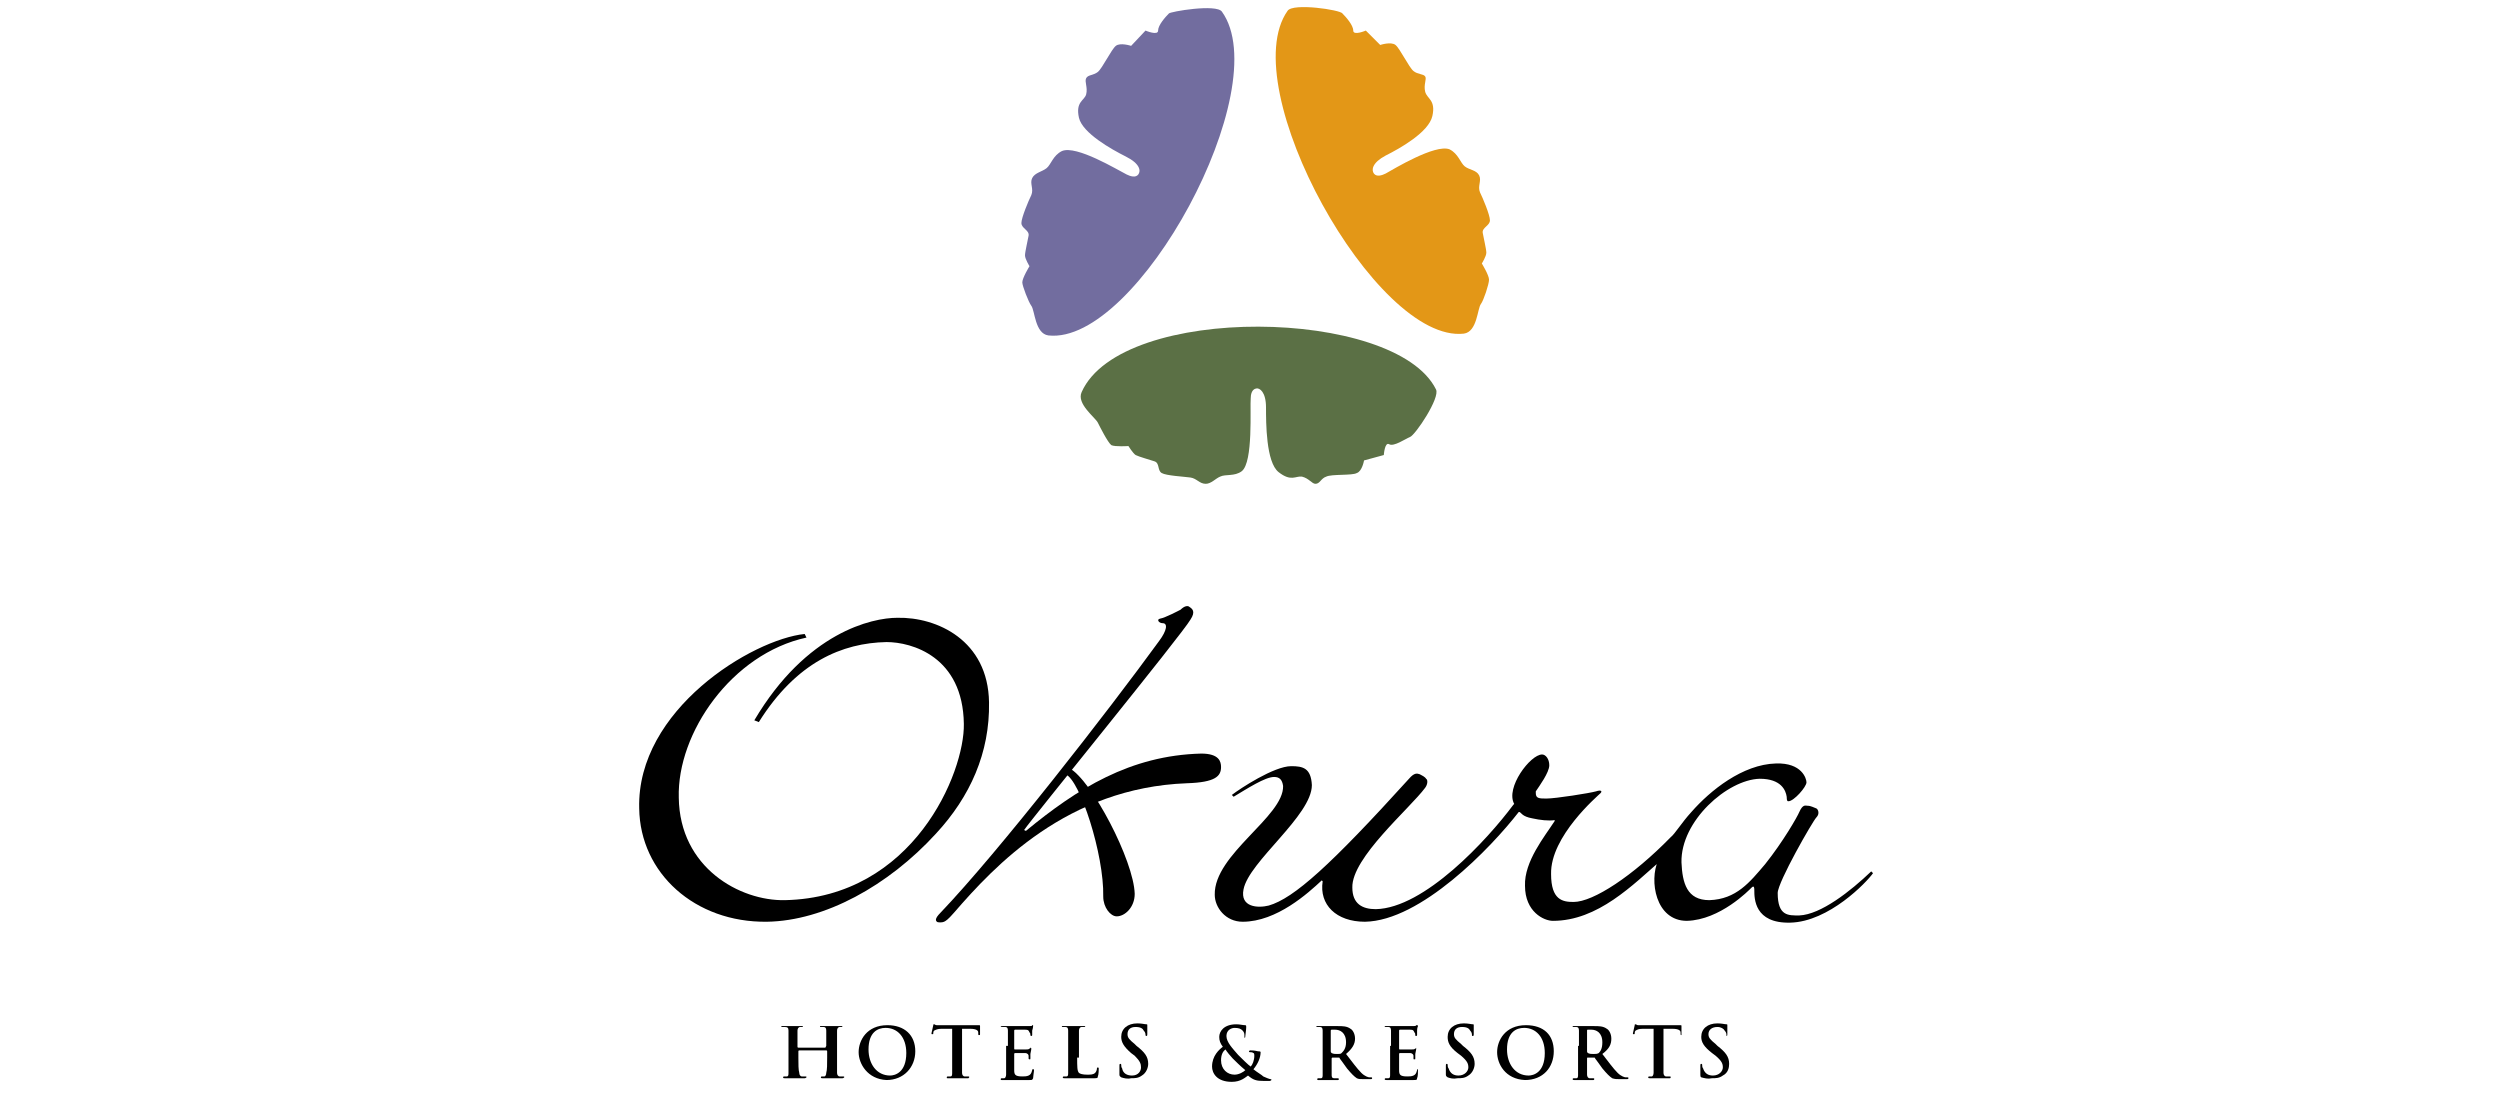 <svg width="139" height="62" viewBox="0 0 139 62" fill="none" xmlns="http://www.w3.org/2000/svg">
<g clip-path="url(#clip0_7001_29450)">
<path d="M44.84 35.449C40.69 36.349 37.64 40.749 37.74 44.349C37.79 48.249 41.14 50.099 43.64 50.049C50.79 49.899 53.64 42.949 53.59 40.249C53.54 36.499 50.69 35.699 49.29 35.699C46.84 35.749 44.29 36.799 42.19 40.149L41.94 40.049C44.84 35.149 48.49 34.349 49.89 34.349C52.09 34.299 54.94 35.599 54.99 39.049C55.04 41.849 53.94 44.299 52.04 46.349C49.39 49.249 45.84 51.199 42.64 51.249C38.64 51.299 35.59 48.549 35.54 44.949C35.39 39.449 41.84 35.549 44.74 35.249L44.84 35.449Z" fill="black"/>
<path d="M65.64 33.899C65.84 33.699 66.04 33.649 66.14 33.749C66.29 33.849 66.49 33.999 66.19 34.449C65.74 35.249 57.34 45.549 56.94 46.149L57.04 46.199C59.89 43.849 62.84 41.999 66.79 41.899C67.79 41.899 67.89 42.349 67.89 42.649C67.89 43.149 67.59 43.499 65.99 43.549C59.34 43.799 55.29 48.149 53.04 50.749C52.69 51.149 52.59 51.199 52.49 51.249C52.39 51.299 52.14 51.299 52.09 51.249C52.04 51.199 51.94 51.099 52.29 50.749C55.54 47.349 61.64 39.499 64.44 35.649C64.89 35.049 64.94 34.649 64.64 34.649C64.44 34.649 64.29 34.449 64.49 34.399C64.79 34.349 65.54 33.949 65.64 33.899Z" fill="black"/>
<path d="M59.24 43.049C60.04 43.349 61.39 47.499 61.34 49.849C61.34 50.449 61.74 50.949 62.09 50.949C62.54 50.949 63.09 50.449 63.09 49.699C63.04 47.849 60.69 43.349 59.44 42.699L59.24 43.049Z" fill="black"/>
<path d="M92.19 47.849C91.69 48.949 92.04 51.199 93.79 51.199C95.64 51.149 97.24 49.499 97.39 49.349C97.54 49.199 97.54 49.399 97.54 49.499C97.54 49.949 97.54 51.349 99.54 51.299C101.69 51.249 103.79 49.049 104.14 48.549L104.04 48.449C102.89 49.549 101.24 50.849 100.04 50.899C99.44 50.899 98.84 50.949 98.84 49.649C98.84 49.049 100.79 45.649 100.99 45.449C101.19 45.249 101.09 44.999 100.99 44.949C100.84 44.899 100.69 44.799 100.49 44.799C100.39 44.799 100.24 44.699 100.04 45.149C99.94 45.399 99.14 46.799 98.14 48.049C97.29 49.049 96.54 49.999 95.04 50.049C93.79 50.049 93.54 49.099 93.49 47.949C93.44 45.649 96.04 43.349 97.84 43.299C99.04 43.299 99.29 43.949 99.34 44.299C99.34 44.549 99.39 44.549 99.44 44.549C99.74 44.549 100.44 43.749 100.44 43.499C100.44 43.299 100.19 42.399 98.74 42.449C96.89 42.499 95.09 43.949 94.04 45.149C93.49 45.749 93.14 46.349 92.89 46.549C90.79 48.699 88.59 50.149 87.49 50.149C86.89 50.149 86.24 50.049 86.24 48.599C86.19 46.499 88.84 44.249 88.99 44.099C89.09 43.999 89.04 43.899 88.74 43.999C88.39 44.099 86.49 44.399 85.99 44.399C85.59 44.399 85.39 44.399 85.39 44.099V43.999C85.59 43.699 86.14 42.949 86.14 42.549C86.14 42.199 85.94 41.949 85.74 41.949C85.09 41.949 83.69 43.799 84.19 44.699L84.14 44.749C82.69 46.699 79.19 50.499 76.49 50.549C75.74 50.549 75.19 50.249 75.19 49.349C75.14 47.699 78.39 44.949 79.24 43.799C79.39 43.599 79.39 43.349 79.29 43.299C79.24 43.199 79.04 43.099 78.94 43.049C78.79 42.999 78.64 42.949 78.34 43.299C73.99 48.099 71.94 49.949 70.54 50.349C69.94 50.499 68.94 50.449 69.14 49.449C69.44 47.899 72.94 45.349 72.94 43.649C72.89 42.699 72.44 42.599 71.79 42.599C70.84 42.599 68.94 43.849 68.49 44.199L68.59 44.299C69.34 43.849 70.34 43.199 70.84 43.199C71.14 43.199 71.29 43.349 71.34 43.699C71.39 45.399 67.49 47.499 67.54 49.749C67.54 50.449 68.14 51.249 69.09 51.249C70.99 51.249 72.74 49.649 73.49 48.949L73.54 48.999C73.34 50.299 74.29 51.249 75.89 51.249C78.99 51.199 82.89 47.149 84.44 45.149H84.49C84.59 45.199 84.64 45.399 85.19 45.499C85.64 45.599 86.09 45.649 86.44 45.599V45.649C85.89 46.499 84.74 47.899 84.79 49.249C84.79 50.699 85.84 51.199 86.34 51.199C88.84 51.199 90.79 49.199 92.39 47.799L92.19 47.849Z" fill="black"/>
<path d="M67.94 0.65C70.99 4.9 63.24 19.2 58.29 18.65C57.54 18.55 57.54 17.25 57.34 17C57.19 16.8 56.84 15.9 56.84 15.7C56.84 15.45 57.24 14.8 57.24 14.8C57.24 14.8 56.99 14.4 56.99 14.2C56.99 14 57.14 13.4 57.19 13.1C57.24 12.8 56.79 12.7 56.79 12.4C56.79 12.1 57.19 11.15 57.34 10.85C57.49 10.5 57.24 10.2 57.39 9.9C57.54 9.6 57.94 9.55 58.19 9.35C58.44 9.15 58.54 8.65 59.04 8.4C59.84 8.05 62.14 9.45 62.64 9.7C62.84 9.8 63.14 9.9 63.29 9.7C63.44 9.5 63.39 9.1 62.59 8.7C61.79 8.3 60.19 7.4 59.99 6.55C59.79 5.65 60.29 5.6 60.39 5.25C60.49 4.85 60.29 4.55 60.39 4.35C60.49 4.15 60.79 4.2 61.04 4C61.29 3.8 61.79 2.75 62.04 2.55C62.29 2.35 62.89 2.55 62.89 2.55L63.69 1.7C63.69 1.7 64.39 2 64.39 1.7C64.39 1.4 64.79 0.95 64.99 0.75C65.04 0.65 67.64 0.2 67.94 0.65Z" fill="#726D9F"/>
<path d="M71.59 0.6C68.59 4.85 76.49 19.1 81.39 18.55C82.14 18.45 82.14 17.15 82.34 16.9C82.49 16.7 82.79 15.8 82.79 15.55C82.79 15.3 82.39 14.65 82.39 14.65C82.39 14.65 82.64 14.25 82.64 14.05C82.64 13.85 82.49 13.25 82.44 12.95C82.39 12.65 82.84 12.55 82.84 12.25C82.84 11.95 82.44 11 82.29 10.7C82.14 10.35 82.39 10.05 82.24 9.75C82.09 9.45 81.69 9.45 81.44 9.25C81.19 9.05 81.09 8.55 80.59 8.3C79.79 8 77.49 9.4 77.04 9.65C76.84 9.75 76.54 9.85 76.39 9.65C76.24 9.45 76.29 9.05 77.04 8.65C77.84 8.25 79.44 7.35 79.64 6.45C79.84 5.55 79.34 5.5 79.24 5.1C79.14 4.7 79.34 4.4 79.24 4.25C79.14 4.1 78.84 4.15 78.59 3.95C78.34 3.75 77.84 2.7 77.59 2.5C77.34 2.3 76.74 2.5 76.74 2.5L75.94 1.7C75.94 1.7 75.24 2 75.24 1.7C75.24 1.4 74.84 0.95 74.64 0.75C74.54 0.55 71.89 0.15 71.59 0.6Z" fill="#E39717"/>
<path d="M79.84 21.65C77.59 17.1 62.34 16.85 60.14 21.8C59.84 22.45 60.89 23.2 61.04 23.5C61.14 23.7 61.59 24.6 61.79 24.75C61.99 24.85 62.74 24.8 62.74 24.8C62.74 24.8 62.99 25.2 63.14 25.3C63.34 25.4 63.89 25.55 64.19 25.65C64.49 25.75 64.34 26.15 64.59 26.3C64.84 26.45 65.84 26.5 66.19 26.55C66.54 26.6 66.69 26.9 67.04 26.9C67.34 26.9 67.59 26.6 67.84 26.5C68.14 26.35 68.64 26.5 69.04 26.2C69.69 25.7 69.49 22.65 69.54 22.15C69.54 21.95 69.59 21.65 69.84 21.6C70.04 21.55 70.39 21.8 70.39 22.65C70.39 23.5 70.39 25.7 71.09 26.25C71.79 26.8 72.04 26.45 72.39 26.5C72.79 26.6 72.94 26.9 73.14 26.9C73.39 26.9 73.44 26.6 73.74 26.5C74.04 26.35 75.19 26.45 75.44 26.3C75.74 26.2 75.84 25.6 75.84 25.6L76.94 25.3C76.94 25.3 76.99 24.55 77.24 24.7C77.49 24.85 78.14 24.4 78.39 24.3C78.69 24.2 80.09 22.1 79.84 21.65Z" fill="#5B7045"/>
<path d="M45.89 58.251L45.94 58.151C45.94 57.551 45.94 57.451 45.94 57.301C45.94 57.151 45.89 57.101 45.79 57.101C45.74 57.101 45.69 57.101 45.64 57.101C45.59 57.101 45.59 57.101 45.59 57.051C45.59 57.051 45.59 57.051 45.69 57.051C45.89 57.051 46.14 57.051 46.24 57.051C46.34 57.051 46.59 57.051 46.74 57.051C46.79 57.051 46.84 57.051 46.84 57.051C46.84 57.101 46.79 57.101 46.79 57.101C46.74 57.101 46.74 57.101 46.69 57.101C46.59 57.101 46.54 57.201 46.54 57.301C46.54 57.401 46.54 57.551 46.54 58.151V58.801C46.54 59.151 46.54 59.501 46.54 59.651C46.54 59.751 46.59 59.851 46.69 59.851C46.74 59.851 46.84 59.851 46.89 59.851C46.94 59.851 46.94 59.851 46.94 59.901C46.94 59.901 46.89 59.951 46.84 59.951C46.59 59.951 46.34 59.951 46.24 59.951C46.14 59.951 45.89 59.951 45.74 59.951C45.69 59.951 45.64 59.951 45.64 59.901C45.64 59.901 45.64 59.851 45.69 59.851C45.74 59.851 45.79 59.851 45.84 59.851C45.89 59.851 45.94 59.751 45.94 59.651C45.99 59.501 45.99 59.151 45.99 58.801V58.451C45.99 58.451 45.99 58.401 45.94 58.401H44.44C44.44 58.401 44.39 58.401 44.39 58.451V58.801C44.39 59.151 44.39 59.501 44.44 59.651C44.44 59.751 44.49 59.851 44.59 59.851C44.64 59.851 44.74 59.851 44.79 59.851C44.84 59.851 44.84 59.851 44.84 59.901C44.84 59.901 44.79 59.951 44.74 59.951C44.49 59.951 44.24 59.951 44.14 59.951C44.04 59.951 43.79 59.951 43.64 59.951C43.59 59.951 43.54 59.951 43.54 59.901C43.54 59.901 43.54 59.851 43.59 59.851C43.64 59.851 43.69 59.851 43.74 59.851C43.84 59.851 43.84 59.751 43.84 59.651C43.84 59.501 43.84 59.151 43.84 58.801V58.151C43.84 57.551 43.84 57.451 43.84 57.301C43.84 57.151 43.79 57.101 43.64 57.101C43.59 57.101 43.54 57.101 43.49 57.101C43.44 57.101 43.44 57.101 43.44 57.051C43.44 57.051 43.49 57.051 43.54 57.051C43.74 57.051 43.99 57.051 44.09 57.051C44.19 57.051 44.44 57.051 44.59 57.051C44.64 57.051 44.64 57.051 44.64 57.051C44.64 57.101 44.64 57.101 44.59 57.101C44.54 57.101 44.54 57.101 44.49 57.101C44.39 57.101 44.34 57.201 44.34 57.301C44.34 57.401 44.34 57.551 44.34 58.151V58.201C44.34 58.201 44.34 58.251 44.39 58.251H45.89Z" fill="black"/>
<path d="M47.74 58.5C47.74 57.85 48.19 57 49.34 57C50.29 57 50.89 57.55 50.89 58.45C50.89 59.35 50.24 60.05 49.29 60.05C48.24 60 47.74 59.15 47.74 58.5ZM50.39 58.55C50.39 57.65 49.89 57.15 49.24 57.15C48.79 57.15 48.29 57.4 48.29 58.35C48.29 59.15 48.74 59.8 49.49 59.8C49.74 59.8 50.39 59.65 50.39 58.55Z" fill="black"/>
<path d="M52.94 57.201H52.34C52.14 57.201 52.04 57.251 51.94 57.301C51.89 57.351 51.89 57.401 51.89 57.451C51.89 57.501 51.89 57.501 51.84 57.501C51.79 57.501 51.79 57.501 51.79 57.451C51.79 57.401 51.89 57.051 51.89 57.001C51.89 56.951 51.89 56.951 51.94 56.951C51.99 56.951 51.99 57.001 52.09 57.001C52.19 57.001 52.34 57.001 52.49 57.001H54.04C54.19 57.001 54.24 57.001 54.34 57.001C54.39 57.001 54.44 57.001 54.44 57.001C54.49 57.001 54.49 57.001 54.49 57.051C54.49 57.151 54.49 57.401 54.49 57.501C54.49 57.551 54.49 57.551 54.44 57.551C54.39 57.551 54.39 57.551 54.39 57.451V57.401C54.39 57.301 54.29 57.201 53.94 57.201H53.49V58.801C53.49 59.151 53.49 59.501 53.49 59.651C53.49 59.751 53.54 59.851 53.64 59.851C53.69 59.851 53.79 59.851 53.84 59.851C53.89 59.851 53.89 59.851 53.89 59.901L53.84 59.951C53.54 59.951 53.34 59.951 53.19 59.951C53.09 59.951 52.84 59.951 52.69 59.951C52.64 59.951 52.64 59.951 52.64 59.901C52.64 59.901 52.64 59.851 52.69 59.851C52.74 59.851 52.79 59.851 52.84 59.851C52.94 59.851 52.94 59.751 52.94 59.651C52.94 59.501 52.94 59.151 52.94 58.801V57.201Z" fill="black"/>
<path d="M56.04 58.15C56.04 57.55 56.04 57.45 56.04 57.3C56.04 57.15 55.99 57.1 55.89 57.1C55.84 57.1 55.79 57.1 55.74 57.1C55.69 57.1 55.64 57.1 55.64 57.05C55.64 57.05 55.69 57.05 55.74 57.05C55.84 57.05 55.94 57.05 56.04 57.05C56.14 57.05 56.24 57.05 56.29 57.05C56.39 57.05 57.19 57.05 57.24 57.05C57.34 57.05 57.39 57.05 57.39 57C57.44 57 57.44 57 57.44 57C57.44 57 57.44 57 57.44 57.05C57.44 57.05 57.44 57.15 57.39 57.3C57.39 57.35 57.39 57.5 57.39 57.55C57.39 57.55 57.39 57.6 57.34 57.6C57.34 57.6 57.29 57.6 57.29 57.55C57.29 57.5 57.29 57.45 57.24 57.4C57.19 57.3 57.19 57.25 56.99 57.25C56.94 57.25 56.49 57.25 56.44 57.25C56.44 57.25 56.39 57.25 56.39 57.3V58.3C56.39 58.35 56.39 58.35 56.44 58.35C56.54 58.35 56.99 58.35 57.04 58.35C57.14 58.35 57.19 58.35 57.24 58.3C57.29 58.3 57.29 58.25 57.29 58.25C57.29 58.25 57.34 58.25 57.34 58.3C57.34 58.3 57.34 58.4 57.29 58.6C57.29 58.7 57.29 58.85 57.29 58.85C57.29 58.9 57.29 58.9 57.24 58.9C57.24 58.9 57.19 58.9 57.19 58.85C57.19 58.8 57.19 58.75 57.19 58.7C57.19 58.65 57.14 58.55 56.99 58.55C56.89 58.55 56.54 58.55 56.44 58.55C56.44 58.55 56.39 58.55 56.39 58.6V58.9C56.39 59.05 56.39 59.4 56.39 59.5C56.39 59.75 56.44 59.85 56.84 59.85C56.94 59.85 57.09 59.85 57.19 59.8C57.29 59.75 57.34 59.7 57.39 59.5C57.39 59.45 57.39 59.45 57.44 59.45C57.49 59.45 57.49 59.45 57.49 59.5C57.49 59.6 57.44 59.85 57.44 59.95C57.39 60.05 57.39 60.05 57.24 60.05C56.94 60.05 56.74 60.05 56.59 60.05C56.44 60.05 56.29 60.05 56.19 60.05C56.14 60.05 56.04 60.05 55.94 60.05C55.84 60.05 55.74 60.05 55.69 60.05C55.64 60.05 55.64 60.05 55.64 60C55.64 60 55.64 59.95 55.69 59.95C55.74 59.95 55.79 59.95 55.84 59.95C55.89 59.95 55.94 59.85 55.94 59.75C55.94 59.6 55.94 59.25 55.94 58.9V58.15H56.04Z" fill="black"/>
<path d="M59.89 58.801C59.89 59.301 59.89 59.551 59.99 59.651C60.04 59.701 60.19 59.751 60.44 59.751C60.64 59.751 60.79 59.751 60.89 59.651C60.94 59.601 60.99 59.501 60.99 59.401C60.99 59.401 60.99 59.351 61.04 59.351C61.04 59.351 61.09 59.351 61.09 59.401C61.09 59.451 61.09 59.751 61.04 59.851C61.04 59.951 60.99 59.951 60.79 59.951C60.49 59.951 60.29 59.951 60.14 59.951C59.94 59.951 59.84 59.951 59.64 59.951C59.59 59.951 59.49 59.951 59.44 59.951C59.34 59.951 59.24 59.951 59.19 59.951C59.14 59.951 59.09 59.951 59.09 59.901C59.09 59.901 59.09 59.851 59.14 59.851C59.19 59.851 59.24 59.851 59.29 59.851C59.39 59.851 59.39 59.751 59.39 59.651C59.39 59.501 59.39 59.151 59.39 58.801V58.151C59.39 57.551 59.39 57.451 59.39 57.301C59.39 57.151 59.34 57.101 59.24 57.101C59.19 57.101 59.19 57.101 59.09 57.101C59.04 57.101 59.04 57.101 59.04 57.051C59.04 57.051 59.04 57.051 59.14 57.051C59.29 57.051 59.54 57.051 59.69 57.051C59.79 57.051 60.09 57.051 60.24 57.051C60.29 57.051 60.34 57.051 60.34 57.051C60.34 57.101 60.29 57.101 60.29 57.101C60.24 57.101 60.19 57.101 60.14 57.101C60.04 57.101 59.99 57.201 59.99 57.301C59.99 57.401 59.99 57.551 59.99 58.151V58.801H59.89Z" fill="black"/>
<path d="M62.34 59.9C62.29 59.85 62.24 59.85 62.24 59.75C62.24 59.55 62.24 59.3 62.24 59.25C62.24 59.2 62.24 59.15 62.29 59.15C62.34 59.15 62.34 59.2 62.34 59.2C62.34 59.25 62.34 59.35 62.39 59.4C62.44 59.7 62.69 59.8 62.94 59.8C63.29 59.8 63.44 59.55 63.44 59.35C63.44 59.15 63.39 59 63.09 58.7L62.89 58.55C62.49 58.2 62.34 57.95 62.34 57.65C62.34 57.2 62.69 56.9 63.24 56.9C63.49 56.9 63.64 56.95 63.74 56.95C63.79 56.95 63.79 56.95 63.79 57C63.79 57.05 63.79 57.15 63.79 57.5C63.79 57.55 63.79 57.6 63.74 57.6C63.74 57.6 63.69 57.6 63.69 57.55C63.69 57.5 63.69 57.4 63.59 57.3C63.54 57.2 63.44 57.1 63.14 57.1C62.84 57.1 62.69 57.25 62.69 57.5C62.69 57.7 62.79 57.8 63.09 58.05L63.19 58.15C63.64 58.5 63.84 58.75 63.84 59.15C63.84 59.35 63.74 59.65 63.49 59.8C63.29 59.95 63.09 59.95 62.89 59.95C62.69 60 62.49 59.95 62.34 59.9Z" fill="black"/>
<path d="M67.99 58.201C67.84 58.001 67.79 57.851 67.79 57.651C67.79 57.351 68.04 56.951 68.74 56.951C68.94 56.951 69.09 57.001 69.24 57.001C69.29 57.001 69.29 57.051 69.29 57.101C69.29 57.251 69.24 57.551 69.24 57.601C69.24 57.651 69.24 57.701 69.19 57.701C69.19 57.701 69.19 57.701 69.19 57.601C69.19 57.501 69.19 57.401 69.09 57.301C68.99 57.201 68.89 57.151 68.64 57.151C68.49 57.151 68.19 57.251 68.19 57.601C68.19 57.951 68.54 58.301 68.84 58.651C68.99 58.801 69.44 59.251 69.54 59.301C69.64 59.201 69.74 58.951 69.74 58.701C69.74 58.651 69.74 58.551 69.69 58.551C69.64 58.501 69.54 58.501 69.49 58.501C69.49 58.501 69.44 58.501 69.44 58.451L69.49 58.401C69.59 58.401 69.74 58.401 69.94 58.451C69.99 58.451 70.09 58.451 70.09 58.501C70.09 58.801 69.94 59.151 69.69 59.451C69.94 59.651 70.14 59.751 70.24 59.851C70.34 59.901 70.59 60.001 70.64 60.001C70.69 60.001 70.69 60.001 70.69 60.051C70.69 60.051 70.64 60.101 70.59 60.101H70.29C69.84 60.101 69.69 60.051 69.39 59.801C69.24 59.901 68.99 60.151 68.49 60.151C67.64 60.151 67.39 59.651 67.39 59.301C67.39 58.701 67.79 58.351 67.99 58.201ZM69.24 59.501C68.99 59.301 68.64 58.951 68.54 58.851C68.44 58.751 68.19 58.451 68.14 58.351C67.99 58.451 67.89 58.651 67.89 58.951C67.89 59.451 68.24 59.751 68.64 59.751C68.89 59.751 69.14 59.601 69.24 59.501Z" fill="black"/>
<path d="M73.54 58.151C73.54 57.551 73.54 57.451 73.54 57.301C73.54 57.151 73.49 57.101 73.39 57.101C73.34 57.101 73.29 57.101 73.24 57.101C73.19 57.101 73.19 57.101 73.19 57.051C73.19 57.051 73.24 57.051 73.29 57.051C73.49 57.051 73.74 57.051 73.84 57.051C73.94 57.051 74.24 57.051 74.39 57.051C74.64 57.051 74.89 57.051 75.09 57.201C75.19 57.251 75.34 57.451 75.34 57.751C75.34 58.051 75.19 58.301 74.84 58.601C75.19 59.051 75.44 59.401 75.69 59.651C75.89 59.851 76.09 59.901 76.14 59.901C76.19 59.901 76.24 59.901 76.24 59.901C76.29 59.901 76.29 59.901 76.29 59.951C76.29 60.001 76.24 60.001 76.19 60.001H75.84C75.64 60.001 75.54 60.001 75.44 59.951C75.29 59.851 75.14 59.701 74.89 59.401C74.74 59.201 74.54 58.901 74.49 58.851C74.49 58.801 74.44 58.801 74.44 58.801H74.09C74.09 58.801 74.04 58.801 74.04 58.851V58.901C74.04 59.251 74.04 59.601 74.04 59.751C74.04 59.851 74.04 59.951 74.19 59.951C74.24 59.951 74.34 59.951 74.39 59.951C74.39 59.951 74.44 59.951 74.44 60.001C74.44 60.001 74.44 60.051 74.39 60.051C74.14 60.051 73.89 60.051 73.79 60.051C73.69 60.051 73.49 60.051 73.29 60.051C73.24 60.051 73.24 60.051 73.24 60.001C73.24 60.001 73.24 59.951 73.29 59.951C73.34 59.951 73.39 59.951 73.44 59.951C73.54 59.951 73.54 59.851 73.54 59.751C73.54 59.601 73.54 59.251 73.54 58.901V58.151ZM73.99 58.451C73.99 58.501 73.99 58.501 74.04 58.551C74.14 58.601 74.24 58.601 74.34 58.601C74.49 58.601 74.54 58.601 74.59 58.551C74.69 58.451 74.84 58.301 74.84 57.951C74.84 57.401 74.49 57.251 74.24 57.251C74.14 57.251 74.09 57.251 74.04 57.251C74.04 57.251 73.99 57.251 73.99 57.301V58.451Z" fill="black"/>
<path d="M77.34 58.15C77.34 57.55 77.34 57.45 77.34 57.3C77.34 57.15 77.29 57.1 77.19 57.1C77.14 57.1 77.09 57.1 77.04 57.1C76.99 57.1 76.99 57.1 76.99 57.05C76.99 57.05 76.99 57.05 77.09 57.05C77.19 57.05 77.29 57.05 77.39 57.05C77.49 57.05 77.59 57.05 77.64 57.05C77.79 57.05 78.54 57.05 78.59 57.05C78.64 57.05 78.74 57.05 78.74 57H78.79C78.79 57 78.84 57 78.84 57.05C78.84 57.05 78.79 57.15 78.79 57.3C78.79 57.35 78.79 57.5 78.79 57.55C78.79 57.55 78.79 57.6 78.74 57.6C78.69 57.6 78.69 57.6 78.69 57.55C78.69 57.5 78.69 57.45 78.64 57.4C78.59 57.3 78.59 57.25 78.39 57.25C78.34 57.25 77.89 57.25 77.84 57.25C77.84 57.25 77.79 57.25 77.79 57.3V58.3C77.79 58.35 77.79 58.35 77.84 58.35C77.94 58.35 78.39 58.35 78.49 58.35C78.59 58.35 78.64 58.35 78.69 58.3C78.74 58.3 78.74 58.25 78.74 58.25C78.74 58.25 78.74 58.25 78.74 58.3C78.74 58.3 78.74 58.4 78.69 58.6C78.69 58.7 78.69 58.85 78.69 58.85C78.69 58.9 78.69 58.9 78.64 58.9C78.59 58.9 78.59 58.9 78.59 58.85C78.59 58.8 78.59 58.75 78.59 58.7C78.59 58.65 78.54 58.55 78.39 58.55C78.34 58.55 77.94 58.55 77.84 58.55C77.84 58.55 77.79 58.55 77.79 58.6V58.9C77.79 59.05 77.79 59.4 77.79 59.5C77.79 59.75 77.84 59.85 78.24 59.85C78.34 59.85 78.49 59.85 78.59 59.8C78.69 59.75 78.74 59.7 78.79 59.5C78.79 59.45 78.79 59.45 78.84 59.45C78.84 59.45 78.84 59.45 78.84 59.5C78.84 59.6 78.84 59.85 78.79 59.95C78.79 60.05 78.74 60.05 78.59 60.05C78.29 60.05 78.09 60.05 77.94 60.05C77.74 60.05 77.64 60.05 77.54 60.05C77.49 60.05 77.44 60.05 77.34 60.05C77.24 60.05 77.14 60.05 77.09 60.05C77.04 60.05 76.99 60.05 76.99 60C76.99 60 76.99 59.95 77.04 59.95C77.09 59.95 77.14 59.95 77.19 59.95C77.29 59.95 77.29 59.85 77.29 59.75C77.29 59.6 77.29 59.25 77.29 58.9V58.15H77.34Z" fill="black"/>
<path d="M80.49 59.9C80.44 59.85 80.39 59.85 80.39 59.75C80.39 59.55 80.39 59.3 80.39 59.25C80.39 59.2 80.39 59.15 80.44 59.15C80.49 59.15 80.49 59.2 80.49 59.2C80.49 59.25 80.49 59.35 80.54 59.4C80.64 59.7 80.84 59.8 81.09 59.8C81.44 59.8 81.64 59.55 81.64 59.35C81.64 59.15 81.59 59 81.24 58.7L81.04 58.55C80.59 58.2 80.49 57.95 80.49 57.65C80.49 57.2 80.84 56.9 81.39 56.9C81.64 56.9 81.79 56.95 81.89 56.95C81.94 56.95 81.94 56.95 81.94 57C81.94 57.05 81.94 57.15 81.94 57.5C81.94 57.55 81.94 57.6 81.89 57.6C81.84 57.6 81.84 57.6 81.84 57.55C81.84 57.5 81.84 57.4 81.74 57.3C81.69 57.2 81.59 57.1 81.29 57.1C80.99 57.1 80.84 57.25 80.84 57.5C80.84 57.7 80.94 57.8 81.24 58.05L81.34 58.15C81.79 58.5 81.99 58.75 81.99 59.15C81.99 59.35 81.89 59.65 81.64 59.8C81.44 59.95 81.24 59.95 81.04 59.95C80.79 60 80.64 59.95 80.49 59.9Z" fill="black"/>
<path d="M83.24 58.5C83.24 57.85 83.69 57 84.84 57C85.84 57 86.39 57.55 86.39 58.45C86.39 59.35 85.79 60.05 84.79 60.05C83.69 60 83.24 59.15 83.24 58.5ZM85.89 58.55C85.89 57.65 85.39 57.15 84.74 57.15C84.29 57.15 83.79 57.4 83.79 58.35C83.79 59.15 84.24 59.8 84.99 59.8C85.24 59.8 85.89 59.65 85.89 58.55Z" fill="black"/>
<path d="M87.79 58.151C87.79 57.551 87.79 57.451 87.79 57.301C87.79 57.151 87.74 57.101 87.64 57.101C87.64 57.101 87.54 57.101 87.49 57.101C87.44 57.101 87.44 57.101 87.44 57.051C87.44 57.051 87.49 57.051 87.54 57.051C87.74 57.051 87.99 57.051 88.09 57.051C88.24 57.051 88.54 57.051 88.64 57.051C88.89 57.051 89.14 57.051 89.34 57.201C89.44 57.251 89.59 57.451 89.59 57.751C89.59 58.051 89.49 58.301 89.09 58.601C89.44 59.051 89.69 59.401 89.94 59.651C90.14 59.851 90.34 59.901 90.39 59.901C90.44 59.901 90.49 59.901 90.49 59.901C90.54 59.901 90.54 59.901 90.54 59.951C90.54 60.001 90.49 60.001 90.44 60.001H90.09C89.89 60.001 89.79 60.001 89.64 59.951C89.49 59.851 89.34 59.701 89.09 59.401C88.94 59.201 88.74 58.901 88.69 58.851C88.69 58.801 88.64 58.801 88.64 58.801H88.29C88.24 58.801 88.24 58.801 88.24 58.851V58.901C88.24 59.251 88.24 59.601 88.24 59.751C88.24 59.851 88.29 59.951 88.39 59.951C88.44 59.951 88.54 59.951 88.59 59.951C88.64 59.951 88.64 59.951 88.64 60.001C88.64 60.001 88.64 60.051 88.59 60.051C88.34 60.051 88.09 60.051 87.99 60.051C87.94 60.051 87.69 60.051 87.54 60.051C87.49 60.051 87.44 60.051 87.44 60.001C87.44 60.001 87.44 59.951 87.49 59.951C87.54 59.951 87.59 59.951 87.64 59.951C87.74 59.951 87.74 59.851 87.74 59.751C87.74 59.601 87.74 59.251 87.74 58.901V58.151H87.79ZM88.24 58.451C88.24 58.501 88.24 58.501 88.29 58.551C88.39 58.601 88.49 58.601 88.59 58.601C88.74 58.601 88.79 58.601 88.89 58.551C88.99 58.451 89.09 58.301 89.09 57.951C89.09 57.401 88.74 57.251 88.49 57.251C88.39 57.251 88.29 57.251 88.29 57.251C88.24 57.251 88.24 57.251 88.24 57.301V58.451Z" fill="black"/>
<path d="M91.94 57.201H91.34C91.09 57.201 91.04 57.251 90.94 57.301C90.89 57.351 90.89 57.401 90.89 57.451C90.89 57.501 90.89 57.501 90.84 57.501C90.79 57.501 90.79 57.501 90.79 57.451C90.79 57.401 90.89 57.051 90.89 57.001C90.89 56.951 90.89 56.951 90.94 56.951C90.99 56.951 90.99 57.001 91.09 57.001C91.19 57.001 91.34 57.001 91.49 57.001H93.04C93.19 57.001 93.24 57.001 93.34 57.001C93.39 57.001 93.44 57.001 93.44 57.001C93.49 57.001 93.49 57.001 93.49 57.051C93.49 57.151 93.49 57.401 93.49 57.501C93.49 57.551 93.49 57.551 93.49 57.551C93.44 57.551 93.44 57.551 93.44 57.451V57.401C93.44 57.301 93.34 57.201 92.99 57.201H92.49V58.801C92.49 59.151 92.49 59.501 92.49 59.651C92.49 59.751 92.54 59.851 92.64 59.851C92.69 59.851 92.79 59.851 92.84 59.851C92.89 59.851 92.89 59.851 92.89 59.901C92.89 59.901 92.89 59.951 92.84 59.951C92.59 59.951 92.34 59.951 92.24 59.951C92.14 59.951 91.89 59.951 91.74 59.951C91.69 59.951 91.64 59.951 91.64 59.901C91.64 59.901 91.64 59.851 91.69 59.851C91.74 59.851 91.79 59.851 91.84 59.851C91.89 59.851 91.94 59.751 91.94 59.651C91.94 59.501 91.94 59.151 91.94 58.801V57.201Z" fill="black"/>
<path d="M94.59 59.9C94.54 59.85 94.54 59.85 94.54 59.75C94.54 59.55 94.54 59.3 94.54 59.25C94.54 59.2 94.54 59.15 94.59 59.15C94.64 59.15 94.64 59.2 94.64 59.2C94.64 59.25 94.64 59.35 94.69 59.4C94.79 59.7 94.99 59.8 95.24 59.8C95.59 59.8 95.79 59.55 95.79 59.35C95.79 59.15 95.74 59 95.39 58.7L95.19 58.55C94.74 58.2 94.59 57.95 94.59 57.65C94.59 57.2 94.94 56.9 95.49 56.9C95.74 56.9 95.89 56.95 95.99 56.95C96.04 56.95 96.04 56.95 96.04 57C96.04 57.05 96.04 57.15 96.04 57.5C96.04 57.55 96.04 57.6 95.99 57.6C95.99 57.6 95.99 57.6 95.99 57.55C95.99 57.5 95.99 57.4 95.89 57.3C95.84 57.2 95.69 57.1 95.49 57.1C95.19 57.1 94.99 57.25 94.99 57.5C94.99 57.7 95.09 57.8 95.39 58.05L95.49 58.15C95.94 58.5 96.14 58.75 96.14 59.15C96.14 59.35 96.09 59.65 95.79 59.8C95.59 59.95 95.39 59.95 95.19 59.95C94.94 60 94.79 59.95 94.59 59.9Z" fill="black"/>
</g>
<defs>
<clipPath id="clip0_7001_29450">
<rect width="70" height="60" fill="white" transform="translate(34.84 0.15)"/>
</clipPath>
</defs>
</svg>
